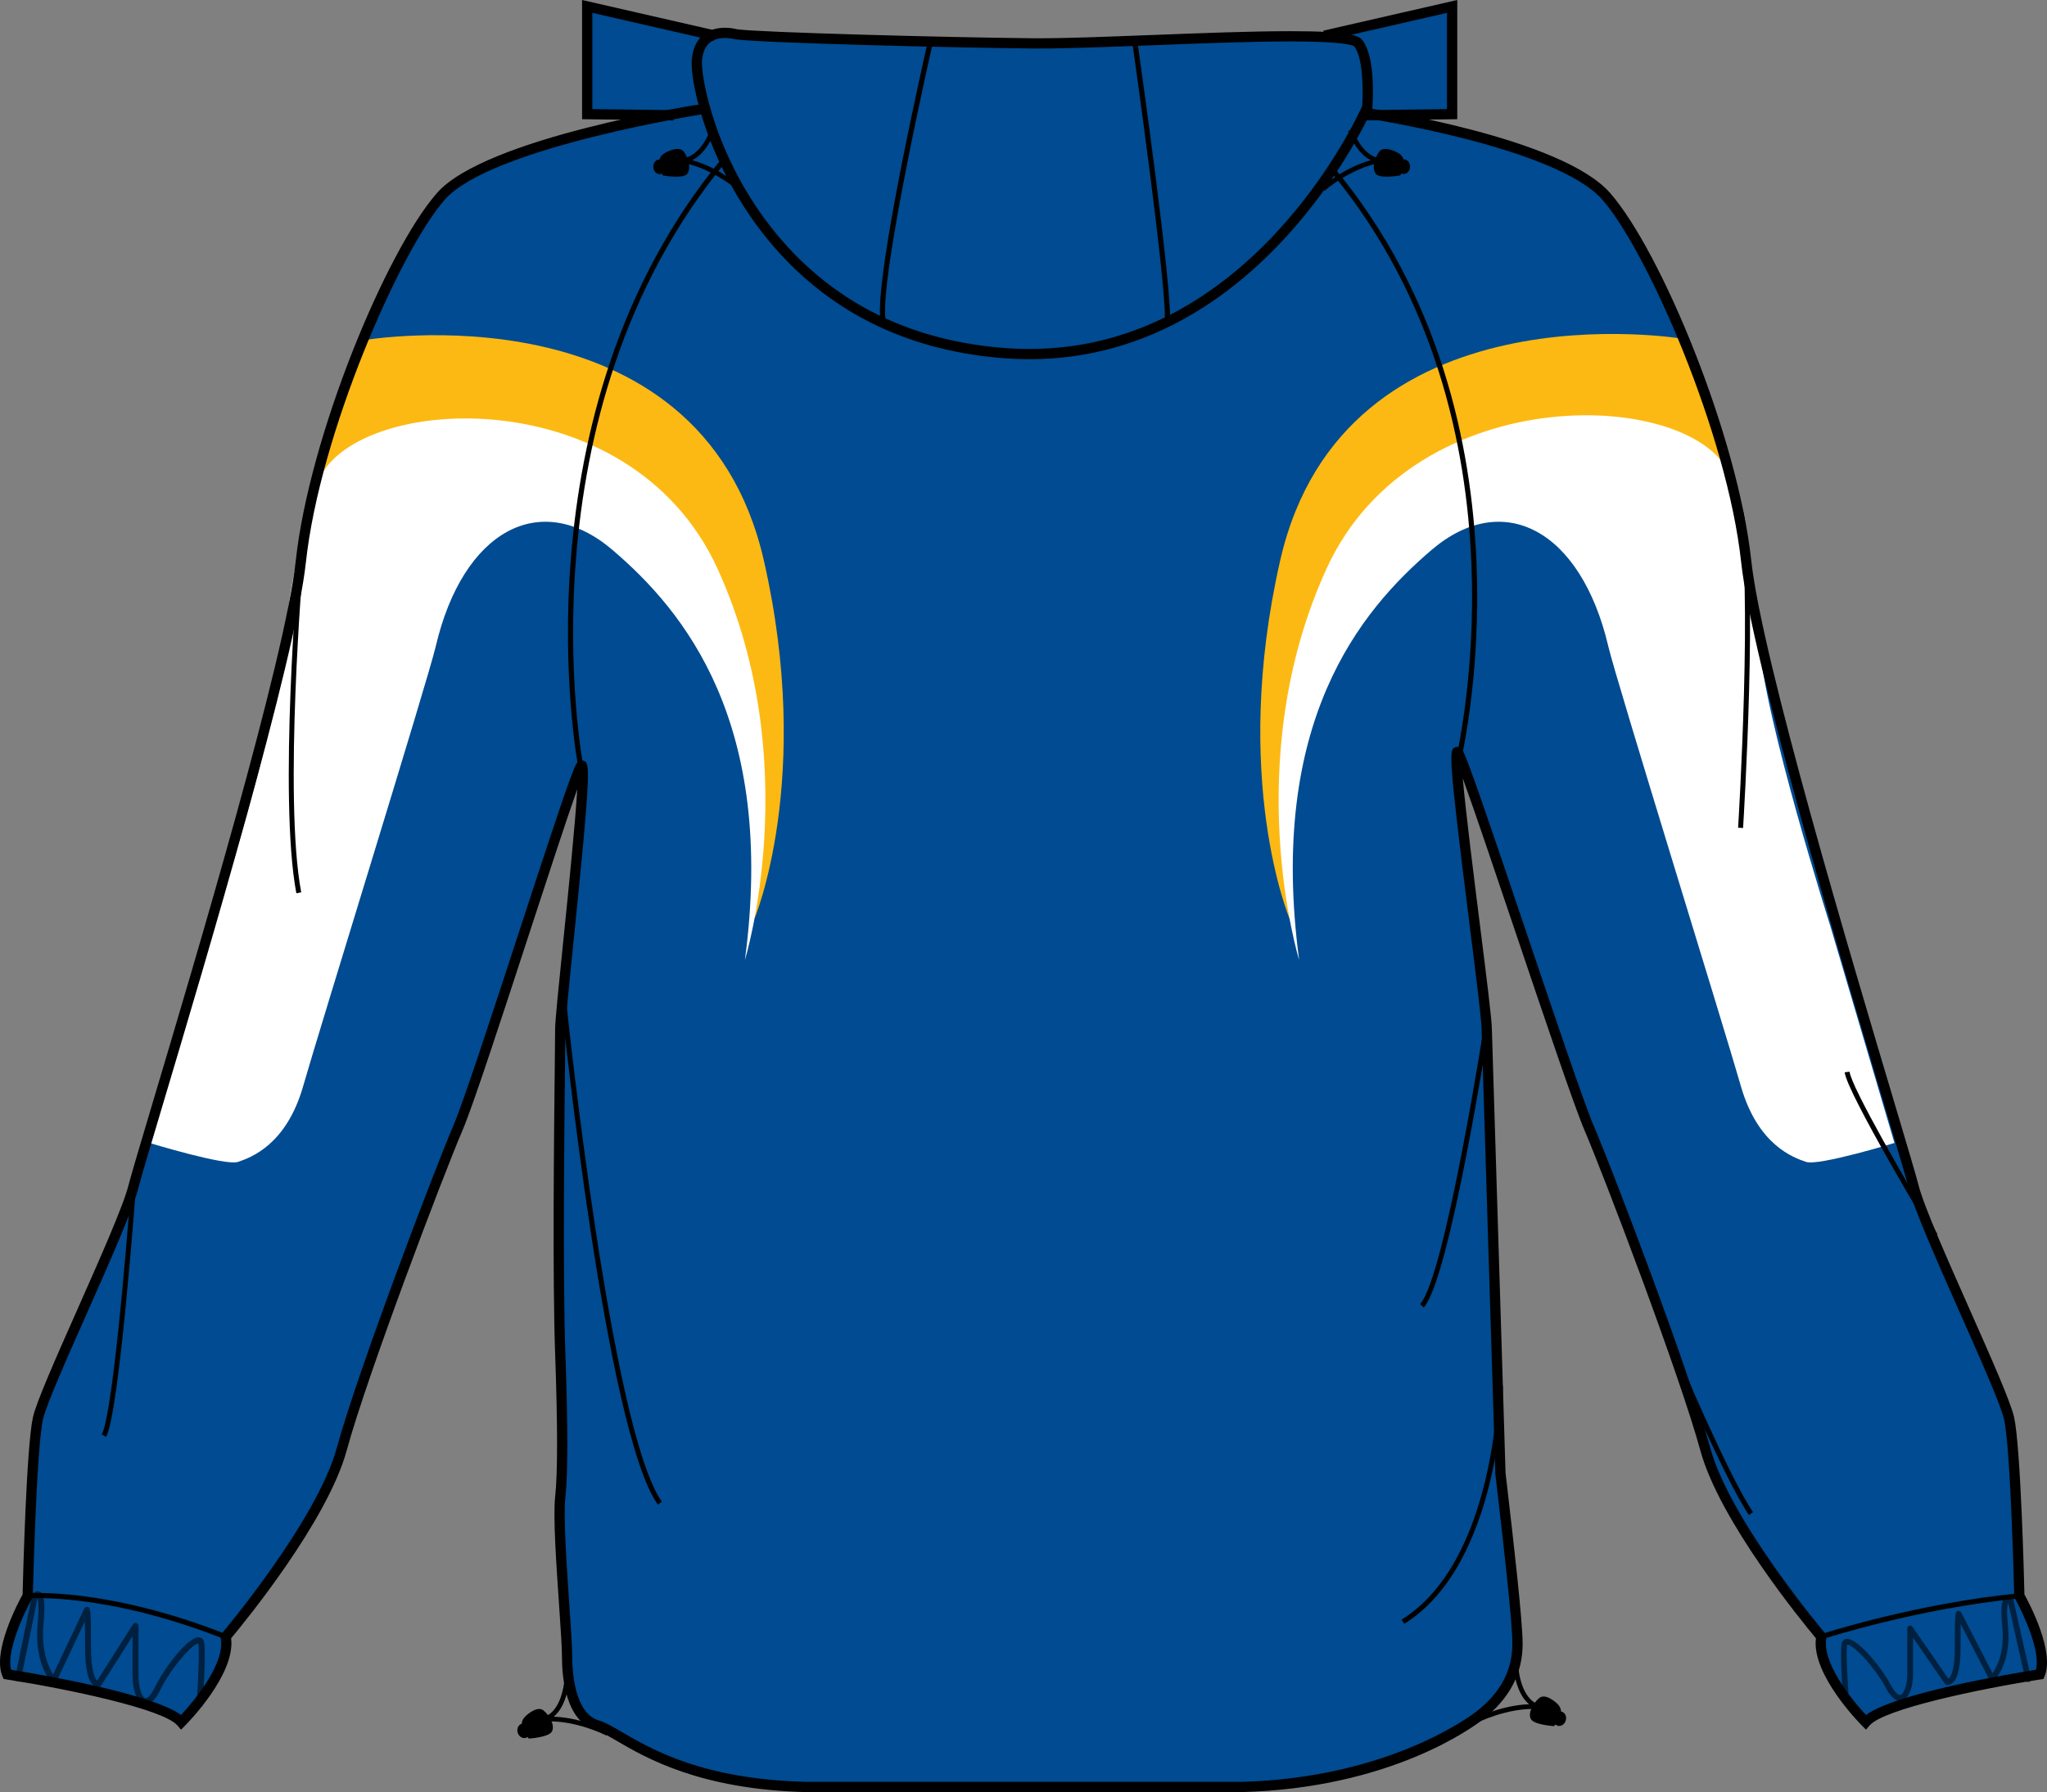 <?xml version="1.0" encoding="utf-8"?>
<!-- Generator: Adobe Illustrator 15.1.0, SVG Export Plug-In . SVG Version: 6.00 Build 0)  -->
<!DOCTYPE svg PUBLIC "-//W3C//DTD SVG 1.1//EN" "http://www.w3.org/Graphics/SVG/1.1/DTD/svg11.dtd">
<svg version="1.1" id="Layer_1" xmlns="http://www.w3.org/2000/svg" xmlns:xlink="http://www.w3.org/1999/xlink" x="0px" y="0px"
	 width="913.607px" height="800px" viewBox="0 0.796 913.607 800" enable-background="new 0 0.796 913.607 800"
	 xml:space="preserve">
<rect x="0" y="0.796" width="913.607" height="800" fill="#808080" stroke="none"/>
<g id="side" display="none">
</g>
<g id="back">
	<path id="primary_1_" fill="#004B91" d="M609.474,52.258c0,0,86.086,11.841,107.414,36.214
		c21.334,24.382,56.383,106.664,62.471,163.035c6.094,56.379,70.096,260.563,74.668,278.835
		c4.564,18.278,39.604,89.896,42.658,103.611c3.055,13.708,4.576,79.231,4.576,79.231s13.709,24.382,9.141,35.047
		c0,0-68.578,10.666-77.707,21.332c0,0-22.852-22.845-19.805-38.099c0,0-42.67-50.277-51.809-83.806
		c-9.146-33.51-42.66-121.886-51.807-143.217c-9.137-21.339-53.92-159.992-58.492-167.599
		c-4.563-7.623,12.779,112.741,12.779,123.407l6.094,198.082c1.529,13.717,7.627,63.991,7.627,76.188s-5.172,22.845-16.768,31.989
		c-8.705,6.874-45.705,30.48-106.656,32.004h-194.1c-60.943-1.521-82.274-24.373-92.943-27.424
		c-10.666-3.051-13.712-18.289-13.712-30.478c0-12.193-4.566-57.898-3.043-71.601c1.525-13.725,0.682-44.747-0.008-64.01
		c-1.517-42.662,0-134.08,0-144.754c0-10.658,13.724-124.938,9.152-117.322c-4.576,7.623-45.723,140.175-54.866,161.514
		c-9.136,21.334-42.658,109.71-51.798,143.221c-9.142,33.525-51.809,83.805-51.809,83.805c3.049,15.254-19.81,38.099-19.81,38.099
		c-9.146-10.666-77.71-21.332-77.71-21.332c-4.564-10.665,9.145-35.047,9.145-35.047s1.521-65.522,4.572-79.23
		c3.051-13.718,38.09-85.324,42.666-103.612c4.572-18.272,68.566-222.456,74.659-278.835
		c6.098-56.371,41.141-138.652,62.473-163.035c21.336-24.373,118.074-38.79,118.074-38.79s-7.212-25.759,0-30.395
		c7.212-4.636,14.94-3.606,14.94-3.606s111.274,4.637,131.883,4.637c20.605,0,105.609-3.091,119.519-3.606
		c13.91-0.515,26.789,1.545,28.334,10.303C611.025,35.771,609.474,52.258,609.474,52.258z"/>
	<g id="primary_2_">
		<polygon fill="#004B91" points="262.082,3.663 262.082,51.75 288.867,53.119 321.838,44.875 332.14,26.33 319.093,15.343 		"/>
		<polygon fill="#004B91" points="647.423,3.663 647.423,51.75 620.636,53.119 587.663,44.875 577.361,26.33 590.411,15.343 		"/>
	</g>
	<g id="tertiary_1_">
		<path fill="#FDB913" d="M751.146,152.031c0,0-151.367-25.477-179.771,98.92c-22.234,97.399,4.225,160.073,4.225,160.073
			s-12.203-215.453,107.5-215.453c54.223,0,92.773,29.96,92.773,29.96S760.997,170.344,751.146,152.031z"/>
		<path fill="#FDB913" d="M161.794,152.724c0,0,150.715-26.169,179.118,98.228c22.23,97.399-4.228,160.073-4.228,160.073
			S348.887,195.57,229.183,195.57c-54.221,0-90.062,29.276-90.062,29.276S151.932,171.036,161.794,152.724z"/>
	</g>
	<g id="secondary_1_">
		<path fill="#FFFFFF" d="M845.527,511.015c0,0-33.805,10.336-39.436,8.46c-5.631-1.884-21.588-7.519-29.104-33.808
			c-7.516-26.281-55.619-181.146-59.146-196.225c-12.207-52.104-46.949-70.409-78.865-43.186
			c-31.924,27.223-73.234,76.985-59.152,183.078c0,0-27.223-88.249,12.203-174.627c39.434-86.379,166.324-80.293,180.41-40.858
			c0,0,10.65,39.692,12.762,73.483c2.113,33.8,31.686,126.75,31.686,126.75L845.527,511.015z"/>
		<path fill="#FFFFFF" d="M66.76,511.015c0,0,33.8,10.336,39.435,8.46c5.633-1.884,21.595-7.519,29.104-33.808
			c7.51-26.281,55.618-181.146,59.152-196.225c12.201-52.104,46.943-70.409,78.863-43.186
			c31.926,27.223,73.234,76.985,59.151,183.078c0,0,27.224-88.249-12.203-174.627c-39.431-86.378-164.303-77.926-178.385-38.491
			c0,0-12.674,37.326-14.787,71.117c-2.113,33.8-31.688,126.75-31.688,126.75L66.76,511.015z"/>
	</g>
	<path d="M359.759,800.797c-47.327-1.177-71.5-15.286-84.479-22.868c-3.84-2.238-6.868-4.009-9.092-4.646
		c-13.874-3.969-15.371-24.165-15.371-32.674c0-4.41-0.606-13.329-1.318-23.665c-1.266-18.434-2.697-39.319-1.715-48.185
		c1.131-10.19,1.121-31.61-0.021-63.681c-1.22-34.313-0.495-99.05-0.141-130.159c0.081-7.357,0.137-12.573,0.137-14.676
		c0-3.84,1.622-19.655,3.671-39.685c2.233-21.847,5.329-52.112,6.21-67.471c-4.777,13.45-13.302,39.547-21.613,65.008
		c-12.255,37.543-24.929,76.365-29.59,87.24c-8.576,20.013-42.513,109.25-51.692,142.921c-8.649,31.698-45.87,77.034-51.591,83.876
		c2.044,16.171-19.669,38.099-20.617,39.048l-1.743,1.747l-1.605-1.876c-6.307-7.357-49.102-16.324-76.33-20.566l-1.248-0.191
		l-0.499-1.158c-4.641-10.835,6.635-32.313,8.973-36.563c0.169-6.864,1.67-65.869,4.616-79.108
		c1.518-6.818,10.393-26.829,19.785-48.008c10.11-22.798,20.563-46.364,22.895-55.662c1.03-4.113,5.047-17.588,10.604-36.225
		c19.242-64.482,59.285-198.678,64.001-242.306c6.021-55.711,40.266-138.274,63.024-164.291
		c21.637-24.72,115.957-39.442,119.961-40.054l0.692,4.516c-0.968,0.145-96.671,15.077-117.215,38.549
		c-20.015,22.877-55.723,104.45-61.917,161.771c-4.762,44.047-44.884,178.506-64.161,243.127
		c-5.542,18.578-9.553,32.005-10.559,36.014c-2.423,9.691-12.956,33.438-23.143,56.41c-8.893,20.044-18.087,40.779-19.504,47.146
		c-2.968,13.33-4.503,78.139-4.521,78.788l-0.012,0.571l-0.282,0.492c-3.489,6.214-11.627,23.464-9.422,31.884
		c10.899,1.738,62.697,10.407,75.867,20.196c4.896-5.272,20.043-22.756,17.701-34.471l-0.214-1.086l0.713-0.838
		c0.423-0.499,42.437-50.285,51.344-82.926c9.231-33.848,43.298-123.439,51.903-143.521c4.578-10.688,17.222-49.407,29.447-86.854
		c14.413-44.143,23.323-71.205,25.559-74.933c1.131-1.892,2.789-1.465,3.113-1.353c2.87,0.958,3.743,1.248-4.383,80.624
		c-1.952,19.118-3.642,35.619-3.642,39.228c0,2.106-0.059,7.341-0.146,14.729c-0.346,31.071-1.073,95.732,0.143,129.943
		c1.153,32.286,1.153,53.932,0,64.34c-0.945,8.459,0.54,30.032,1.727,47.371c0.713,10.416,1.333,19.406,1.333,23.979
		c0,5.819,0.869,25.074,12.05,28.271c2.773,0.797,6.021,2.688,10.14,5.096c13.519,7.888,36.138,21.089,82.232,22.24h194.045
		c66.689-1.666,103.697-30.29,105.238-31.514c10.699-8.43,15.895-18.307,15.895-30.193c0-10.03-4.232-46.671-6.512-66.36l-1.1-9.579
		l-6.109-198.267c0-3.961-2.58-24.479-5.316-46.205c-9.881-78.539-9.195-78.78-6.32-79.762c0.313-0.113,1.971-0.572,3.105,1.319
		c2.268,3.775,12.105,32.746,28.047,80.021c12.824,38.034,26.086,77.354,30.58,87.853c8.586,20.021,42.635,109.521,51.916,143.517
		c8.898,32.664,50.922,82.435,51.344,82.934l0.719,0.838l-0.219,1.086c-2.135,10.676,10.889,27.231,17.682,34.484
		c13.141-9.805,64.982-18.474,75.879-20.213c2.205-8.428-5.928-25.67-9.422-31.884l-0.273-0.491l-0.021-0.571
		c-0.014-0.649-1.549-65.458-4.521-78.788c-1.416-6.367-10.604-27.087-19.486-47.122c-10.197-22.979-20.734-46.742-23.152-56.435
		c-1.008-4.02-5.021-17.46-10.57-36.07c-19.277-64.604-59.393-199.04-64.148-243.071c-6.189-57.32-41.896-138.894-61.922-161.771
		c-20.533-23.48-105.18-36.368-106.031-36.497l0.676-4.524c3.547,0.531,87.164,13.282,108.799,38.002
		c22.768,26.024,57.006,108.588,63.023,164.29c4.717,43.621,44.746,177.781,63.982,242.258c5.57,18.657,9.592,32.148,10.621,36.271
		c2.326,9.307,12.787,32.882,22.902,55.688c9.389,21.17,18.26,41.173,19.771,47.991c2.953,13.239,4.451,72.234,4.615,79.103
		c2.344,4.25,13.611,25.726,8.971,36.561l-0.498,1.167l-1.252,0.193c-27.227,4.234-70.021,13.209-76.324,20.559l-1.605,1.875
		l-1.742-1.736c-0.947-0.949-22.664-22.877-20.613-39.048c-5.721-6.845-42.951-52.179-51.596-83.876
		c-9.227-33.833-43.146-122.975-51.701-142.92c-4.566-10.676-17.855-50.084-30.713-88.198
		c-9.066-26.886-18.355-54.432-23.617-68.952c1.387,15.567,5.014,44.377,7.65,65.346c2.871,22.82,5.35,42.525,5.35,46.711
		l6.096,198.012l1.086,9.378c2.287,19.775,6.545,56.588,6.545,66.883c0,13.379-5.771,24.431-17.643,33.784
		c-3.986,3.146-40.91,30.819-108.012,32.496H359.759V800.797L359.759,800.797z"/>
	<path d="M258.065,343.149c-0.302-1.569-29.646-158.148,64.086-271.534l1.779,1.465c-93.045,112.564-63.901,268.065-63.595,269.619
		L258.065,343.149z"/>
	<path d="M651.396,343.214l-2.232-0.579c0.391-1.506,37.992-152.418-55.004-264.91l1.779-1.473
		C689.697,189.67,651.79,341.692,651.396,343.214z"/>
	<path d="M100.311,732.536c-53.229-20.991-87.515-18.247-87.853-18.198l-0.205-2.304c0.35-0.022,35.172-2.833,88.902,18.354
		L100.311,732.536z"/>
	<path d="M813.245,732.561l-0.717-2.189c0.42-0.145,42.377-13.805,88.617-18.337l0.227,2.294
		C855.392,718.845,813.671,732.425,813.245,732.561z"/>
	<path opacity="0.57" enable-background="new    " d="M90.353,762.521l-2.66-0.193c0.018-0.226,1.61-22.19,0.825-27.803
		c-1.912-0.499-11.774,10.006-17.045,20.752c-2.322,4.717-4.717,6.825-7.19,6.254c-3.522-0.813-5.129-7.132-5.129-12.651v-17.693
		l-14.059,22.146c-0.185,0.289-0.483,0.499-0.821,0.588c-0.205,0.04-1.273,0.231-2.479-0.717c-2.54-2.014-3.828-7.703-3.828-16.912
		c0-5.57-0.052-9.258-0.112-11.695l-12.678,26.877c-0.188,0.396-0.56,0.676-0.994,0.748c-0.435,0.064-0.874-0.08-1.175-0.396
		c-0.322-0.338-7.889-8.481-6.226-26.305c0.68-7.285,0.306-10.135-0.018-11.229l-7.671,37.261l-2.616-0.539l7.876-38.235
		c0.044-0.217,0.146-0.418,0.286-0.587c0.672-0.797,1.843-1.399,2.966-0.926c1.592,0.66,2.914,2.881,1.827,14.497
		c-1.143,12.229,2.331,19.528,4.278,22.563l13.91-29.421c0.29-0.604,0.984-0.918,1.638-0.69c1.107,0.37,1.368,0.459,1.368,18.07
		c0,11.026,1.898,13.989,2.765,14.756l15.966-25.146c0.318-0.508,0.938-0.741,1.497-0.571c0.567,0.16,0.962,0.686,0.962,1.279
		v22.273c0,5.514,1.614,9.724,3.063,10.062c0.725,0.161,2.306-0.981,4.198-4.838c4.592-9.361,15.33-23.223,19.971-22.378
		c0.54,0.089,1.832,0.491,2.104,2.438C91.979,740.048,90.423,761.604,90.353,762.521z"/>
	<path opacity="0.57" enable-background="new    " d="M824.005,761.989c-0.66,0-1.221-0.507-1.279-1.175
		c-0.064-0.846-1.629-20.703-0.801-26.129c0.27-1.779,1.494-2.174,2.008-2.262c4.576-0.878,15.424,12.09,19.941,20.559
		c1.93,3.598,3.475,4.628,4.336,4.451c1.439-0.362,3.037-4.227,3.037-9.193v-20.492c0-0.563,0.371-1.056,0.906-1.225
		c0.539-0.178,1.115,0.04,1.43,0.499l16.033,23.239c0.254-0.188,0.623-0.557,1.021-1.328c0.826-1.586,1.809-5.008,1.809-12.276
		c0-16.193,0.307-16.308,1.305-16.67c0.49-0.186,1.082-0.03,1.434,0.378l14.115,27.408c1.916-2.729,5.496-9.479,4.346-20.791
		c-1.082-10.607,0.262-12.711,1.715-13.371c1.229-0.547,2.436,0.242,2.941,0.797c0.152,0.162,0.262,0.363,0.307,0.59l7.885,35.177
		c0.152,0.69-0.275,1.376-0.971,1.528c-0.672,0.152-1.371-0.281-1.525-0.975l-7.711-34.428c-0.285,0.611-0.85,3.002-0.092,10.432
		c1.674,16.461-5.922,23.974-6.248,24.285c-0.293,0.282-0.703,0.411-1.098,0.338c-0.398-0.063-0.744-0.313-0.926-0.676
		l-12.805-24.905c-0.063,2.238-0.107,5.651-0.107,10.883c0,8.323-1.238,13.531-3.688,15.505c-1.221,0.989-2.322,0.828-2.541,0.771
		c-0.313-0.064-0.6-0.25-0.773-0.523l-14.188-20.559v16.396c0,5.021-1.563,10.817-4.98,11.673c-2.447,0.609-4.855-1.32-7.205-5.726
		c-5.408-10.143-15.117-19.584-17.258-19.254c-0.697,5.264,0.896,25.469,0.914,25.678c0.057,0.7-0.473,1.313-1.178,1.376
		C824.07,761.989,824.036,761.989,824.005,761.989z"/>
	<path fill="none" stroke="#000000" stroke-width="0.56" stroke-miterlimit="10" d="M343.218,43.378"/>
	<path d="M777.962,370.421l-2.215-0.137c0.072-1.118,6.869-111.493,0.027-141.14l2.158-0.499
		C784.849,258.605,778.238,365.866,777.962,370.421z"/>
	<path d="M862.863,552.961c-1.563-2.616-38.395-64.082-39.568-73.484l2.191-0.273c0.896,7.156,26.08,50.623,39.273,72.614
		L862.863,552.961z"/>
	<path d="M780.587,677.084c-10.707-15.473-33.857-70.127-34.93-73.331l2.104-0.7c1.135,3.413,24.41,57.979,34.645,72.76
		L780.587,677.084z"/>
	<path d="M132.263,399.546c-8.049-42.561,0.793-147.081,0.886-148.136l2.205,0.193c-0.092,1.046-8.911,105.271-0.917,147.531
		L132.263,399.546z"/>
	<path d="M47.357,642.205l-1.936-1.077c4.491-8.092,10.508-76.062,13.06-110.866l2.209,0.161
		C60.389,534.544,53.21,631.677,47.357,642.205z"/>
	<path d="M293.616,672.455c-23.092-32.335-42.292-216.481-43.103-224.314l2.202-0.225c0.197,1.905,19.946,191.393,42.702,223.253
		L293.616,672.455z"/>
	<path d="M635.448,584.435l-1.639-1.489c11.246-12.354,28.922-126.587,29.1-127.735l2.189,0.338
		C664.363,460.277,647.134,571.587,635.448,584.435z"/>
	<path d="M626.708,725.702l-1.166-1.884c41.885-26.031,43.004-103.371,43.012-104.15l2.213,0.016
		C670.759,620.479,669.632,699.019,626.708,725.702z"/>
	<path d="M658.935,769.998l-0.982-1.858c0.523-0.273,11.723-6.104,24.477-6.562c-2.572-2.174-5.57-6.494-6.746-15.067l2.082-0.289
		c1.955,14.215,8.906,15.391,9.205,15.438l-0.219,2.085C672.884,762.835,659.073,769.927,658.935,769.998z"/>
	<path d="M694.923,761.25c0,0-4.998-4.87-7.92-2.455c-2.918,2.423-5.119,6.729-3.77,9.359c1.361,2.632,10.305,3.188,10.305,3.188
		S699.685,765.5,694.923,761.25z"/>
	<path d="M697.097,764.921c1.477,0.458,2.246,2.229,1.715,3.949c-0.535,1.725-2.166,2.756-3.643,2.296
		c-1.48-0.45-2.246-2.223-1.717-3.943C693.986,765.491,695.618,764.47,697.097,764.921z"/>
	<path d="M270.646,775.561c-0.137-0.072-13.95-7.196-27.813-6.262l-0.209-2.096c0.286-0.039,7.24-1.223,9.19-15.431l2.081,0.29
		c-1.175,8.572-4.17,12.896-6.742,15.068c12.747,0.459,23.947,6.287,24.473,6.561L270.646,775.561z"/>
	<path d="M234.657,766.811c0,0,4.999-4.869,7.925-2.455c2.918,2.424,5.12,6.722,3.768,9.362c-1.354,2.64-10.304,3.188-10.304,3.188
		S229.896,771.054,234.657,766.811z"/>
	<path d="M234.71,776.575c-1.481,0.459-3.111-0.569-3.645-2.294c-0.533-1.729,0.233-3.494,1.71-3.953
		c1.481-0.458,3.111,0.572,3.645,2.295C236.956,774.354,236.186,776.116,234.71,776.575z"/>
	<g>
		<path d="M329.766,86.098c-0.117-0.104-11.801-10.376-25.513-12.734l0.302-2.077c0.302,0.008,7.329,0.532,12.621-12.79l1.952,0.78
			c-3.195,8.042-7.136,11.527-10.15,13.017c12.27,3.501,21.746,11.841,22.188,12.235L329.766,86.098z"/>
		<path d="M296.917,68.992c0,0,6.017-3.525,8.277-0.482c2.256,3.042,3.356,7.751,1.417,9.989c-1.942,2.229-10.767,0.62-10.767,0.62
			S291.277,71.971,296.917,68.992z"/>
		<path d="M294.578,78.522c-1.546,0.088-2.884-1.304-2.986-3.099c-0.109-1.803,1.063-3.34,2.608-3.429
			c1.542-0.089,2.882,1.296,2.984,3.099C297.291,76.896,296.124,78.427,294.578,78.522z"/>
	</g>
	<g>
		<path d="M591.005,86.098l-1.396-1.57c0.441-0.394,9.92-8.734,22.188-12.235c-3.012-1.489-6.955-4.975-10.15-13.017l1.957-0.78
			c5.293,13.338,12.34,12.831,12.625,12.79l0.289,2.077C602.782,75.729,591.12,85.993,591.005,86.098z"/>
		<path d="M623.851,68.992c0,0-6.018-3.525-8.279-0.482c-2.254,3.042-3.354,7.751-1.416,9.989c1.943,2.229,10.768,0.62,10.768,0.62
			S629.488,71.971,623.851,68.992z"/>
		<path d="M626.702,71.955c1.547,0.088,2.713,1.618,2.607,3.421c-0.104,1.803-1.439,3.188-2.986,3.099
			c-1.545-0.088-2.713-1.618-2.605-3.421C623.822,73.25,625.157,71.857,626.702,71.955z"/>
	</g>
	<path d="M459.488,161.143c-4.276,0-8.647-0.185-12.994-0.555c-42.819-3.671-77.551-21.211-103.225-52.137
		c-27.099-32.649-35.528-70.933-34.482-81.396c0.882-8.814,6.263-13.87,14.767-13.87c2.962,0,5.249,0.636,5.345,0.668
		c9.281,1.393,92.582,3.638,131.944,4.017l2.797,0.008c12.754,0,31.127-0.708,50.579-1.457c21.795-0.837,44.324-1.706,61.863-1.706
		c26.607,0,30.447,2.052,31.953,3.984c6.01,7.655,4.66,27.851,4.482,30.129l-0.176,0.725
		C611.866,50.664,563.406,161.143,459.488,161.143z M323.552,17.757c-6.13,0-9.567,3.284-10.219,9.756
		c-0.712,7.124,5.836,44.739,33.45,78.016c24.867,29.96,58.544,46.953,100.1,50.502c4.214,0.362,8.46,0.54,12.609,0.54
		c98.105,0,145.494-101.762,148.5-108.476c0.414-6.005,0.521-21.388-3.555-26.579c-0.563-0.475-4.467-2.23-28.354-2.23
		c-17.451,0-39.938,0.87-61.688,1.707c-19.497,0.749-37.914,1.457-50.756,1.457l-2.842-0.016
		c-36.206-0.346-122.332-2.511-132.869-4.129C327.641,18.248,325.85,17.757,323.552,17.757z"/>
	<path d="M392.93,143.7c-2.664-19.963,20.172-119.986,21.146-124.236l2.25,0.515c-0.237,1.039-23.716,103.863-21.114,123.415
		L392.93,143.7z"/>
	<path d="M522.093,144.883l-2.291-0.266c1.506-12.524-14.336-124.163-14.496-125.29l2.285-0.322
		C508.245,23.608,523.638,132.067,522.093,144.883z"/>
	<polygon points="609.503,54.542 609.447,49.972 645.822,49.497 645.822,6.536 591.609,18.949 590.591,14.489 650.398,0.796 
		650.398,54.003 	"/>
	<polygon points="300.691,54.542 259.792,54.003 259.792,0.796 319.603,14.489 318.586,18.949 264.368,6.536 264.368,49.497 
		300.748,49.972 	"/>
</g>
<g id="front" display="none">
</g>
</svg>
